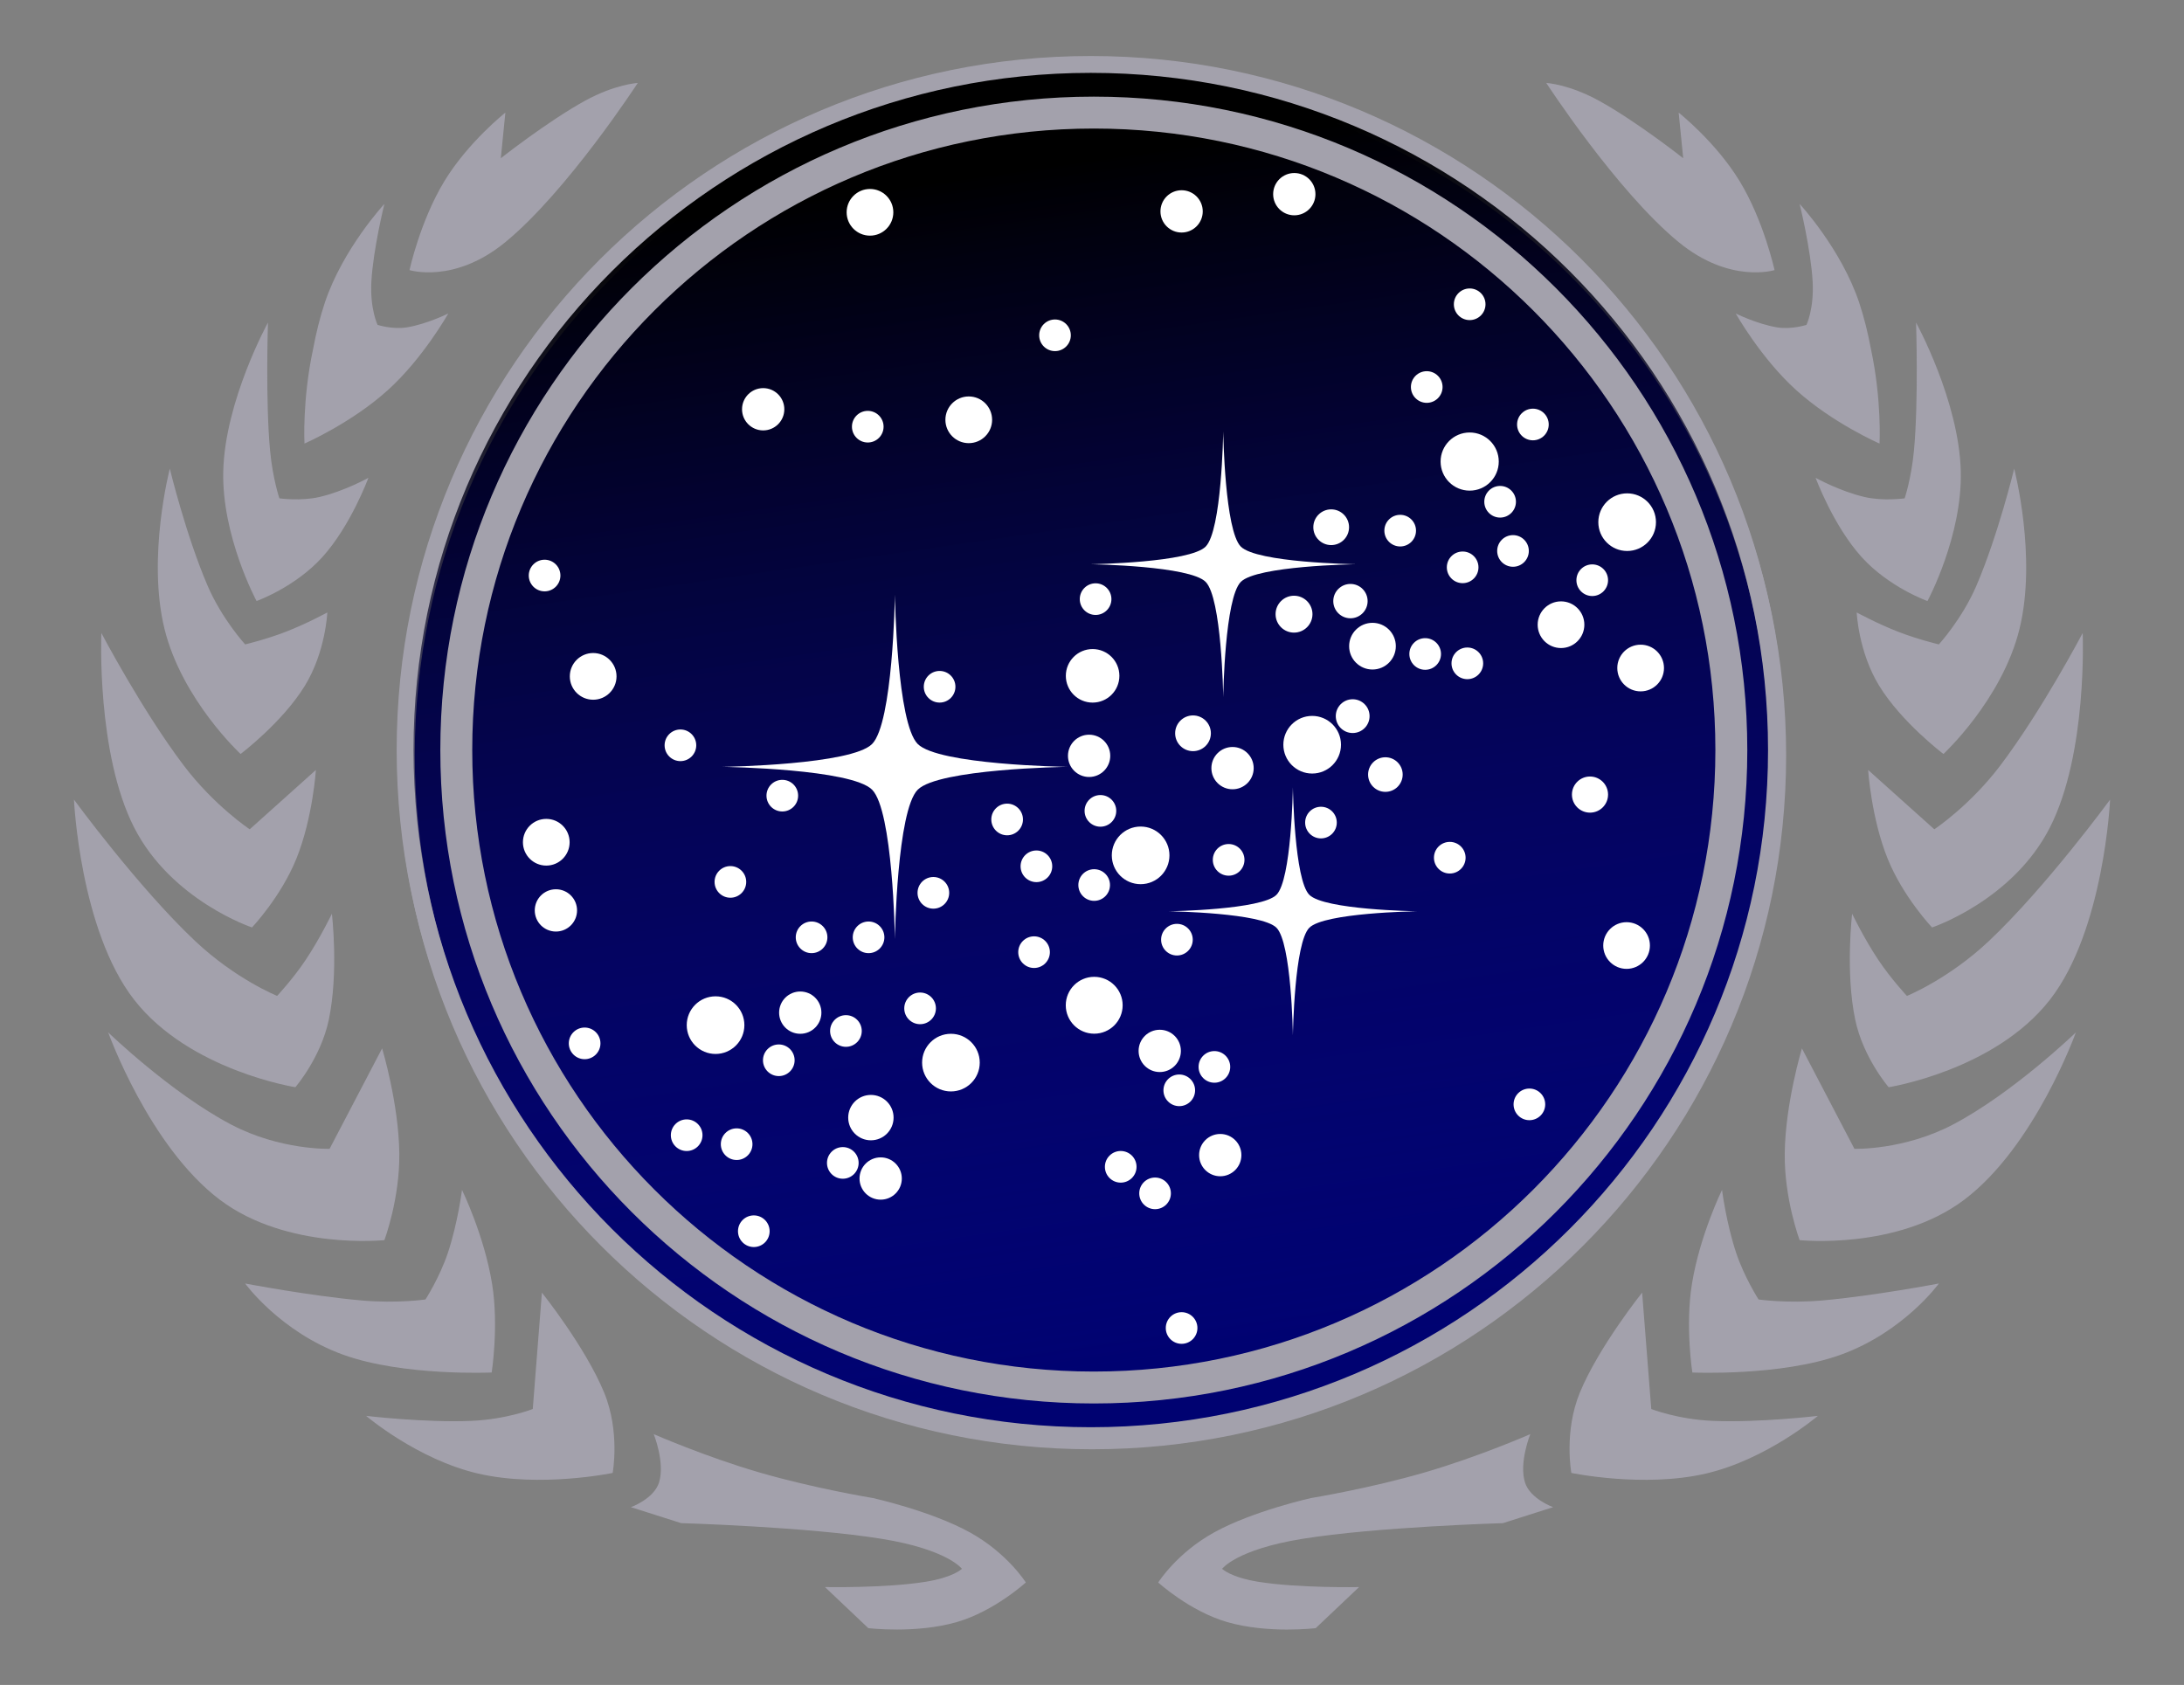<?xml version="1.0" encoding="UTF-8" standalone="no"?>
<!-- Created with Inkscape (http://www.inkscape.org/) -->

<svg
   xmlns:dc="http://purl.org/dc/elements/1.1/"
   xmlns:cc="http://creativecommons.org/ns#"
   xmlns:rdf="http://www.w3.org/1999/02/22-rdf-syntax-ns#"
   xmlns:svg="http://www.w3.org/2000/svg"
   xmlns="http://www.w3.org/2000/svg"
   xmlns:xlink="http://www.w3.org/1999/xlink"
   xmlns:sodipodi="http://sodipodi.sourceforge.net/DTD/sodipodi-0.dtd"
   xmlns:inkscape="http://www.inkscape.org/namespaces/inkscape"
   id="svg9699"
   version="1.1"
   inkscape:version="0.47 r22583"
   width="556"
   height="429"
   sodipodi:docname="Ufp-emblem[1].jpg">
  <rect width="100%" height="100%" fill="#808080" stroke="none"/>
  <defs
     id="defs9703">
    <inkscape:perspective
       sodipodi:type="inkscape:persp3d"
       inkscape:vp_x="0 : 0.5 : 1"
       inkscape:vp_y="0 : 1000 : 0"
       inkscape:vp_z="1 : 0.5 : 1"
       inkscape:persp3d-origin="0.5 : 0.33333333 : 1"
       id="perspective9707" />
    <inkscape:perspective
       id="perspective9719"
       inkscape:persp3d-origin="0.5 : 0.33333333 : 1"
       inkscape:vp_z="1 : 0.5 : 1"
       inkscape:vp_y="0 : 1000 : 0"
       inkscape:vp_x="0 : 0.5 : 1"
       sodipodi:type="inkscape:persp3d" />
    <linearGradient
       inkscape:collect="always"
       xlink:href="#linearGradient7498-0"
       id="linearGradient9583"
       gradientUnits="userSpaceOnUse"
       x1="319.91"
       y1="61.001"
       x2="342.308"
       y2="216.445" />
    <linearGradient
       id="linearGradient7498-0">
      <stop
         style="stop-color:#000000;stop-opacity:1;"
         offset="0"
         id="stop7500-4" />
      <stop
         style="stop-color:#0f0c7f;stop-opacity:0;"
         offset="1"
         id="stop7502-2" />
    </linearGradient>
    <linearGradient
       inkscape:collect="always"
       xlink:href="#linearGradient7498-0"
       id="linearGradient8835"
       gradientUnits="userSpaceOnUse"
       x1="319.91"
       y1="61.001"
       x2="342.308"
       y2="216.445" />
    <linearGradient
       id="linearGradient9728">
      <stop
         style="stop-color:#000000;stop-opacity:1;"
         offset="0"
         id="stop9730" />
      <stop
         style="stop-color:#0f0c7f;stop-opacity:0;"
         offset="1"
         id="stop9732" />
    </linearGradient>
  </defs>
  <sodipodi:namedview
     pagecolor="#ffffff"
     bordercolor="#666666"
     borderopacity="1"
     objecttolerance="10"
     gridtolerance="10"
     guidetolerance="10"
     inkscape:pageopacity="0"
     inkscape:pageshadow="2"
     inkscape:window-width="640"
     inkscape:window-height="480"
     id="namedview9701"
     showgrid="false"
     inkscape:zoom="0.82083724"
     inkscape:cx="278"
     inkscape:cy="214.5"
     inkscape:window-x="0"
     inkscape:window-y="0"
     inkscape:window-maximized="0"
     inkscape:current-layer="svg9699" />
  <g
     style="overflow:visible"
     id="g9491"
     transform="matrix(1.996,0,0,1.996,-257.112,-102.291)">
    <g
       transform="translate(-51.815,10.908)"
       id="g6692"
       style="fill:#000271;fill-opacity:1;stroke:#a3a1ac;stroke-opacity:1">
      <path
         style="fill:#000271;fill-opacity:1;stroke:#a3a1ac;stroke-width:2.15;stroke-opacity:1"
         d="m 319.91,224.132 c -48.299,0 -87.455,-39.154 -87.455,-87.455 0,-48.301 39.156,-87.454 87.455,-87.454 48.301,0 87.455,39.155 87.455,87.454 0,48.301 -39.155,87.455 -87.455,87.455 z"
         id="path6694" />
    </g>
    <g
       id="g9394">
      <path
         id="path6696"
         d="m 193.266,82.137 c 7.892,-6.473 16.893,-20.31 16.893,-20.31 0,0 -2.884,0.159 -6.729,2.273 -4.786,2.632 -10.741,7.333 -10.741,7.333 l 0.582,-5.822 c 0,0 -4.741,3.756 -7.768,8.729 -3.088,5.071 -4.46,11.36 -4.46,11.36 0,0 5.685,1.797 12.223,-3.563 z m -14.967,18.857 c 4.479,-4.053 7.694,-9.762 7.694,-9.762 0,0 -2.735,1.362 -5.283,1.773 -1.853,0.298 -3.742,-0.317 -3.742,-0.317 0,0 -0.983,-2.049 -0.785,-5.543 0.234,-4.162 1.658,-9.887 1.658,-9.887 0,0 -5.305,5.723 -7.599,12.605 -0.645,1.934 -1.126,3.942 -1.491,5.888 -1.405,6.548 -1.101,12.074 -1.101,12.074 0,0 5.961,-2.59 10.649,-6.831 z m -8.385,21.332 c 3.635,-4.006 5.888,-10.131 5.888,-10.131 0,0 -3.078,1.718 -6.243,2.449 -2.408,0.555 -5.11,0.172 -5.11,0.172 0,0 -0.847,-2.492 -1.185,-6.058 -0.601,-6.355 -0.272,-16.361 -0.272,-16.361 0,0 -5.477,9.954 -5.703,18.949 -0.209,8.3 4.249,16.569 4.249,16.569 0,0 4.882,-1.738 8.376,-5.589 z m -10.415,25.097 c 0,0 5.326,-4.017 8.2,-8.705 2.648,-4.321 2.863,-9.347 2.863,-9.347 0,0 -2.567,1.404 -5.3,2.467 -2.499,0.971 -5.181,1.609 -5.181,1.609 0,0 -2.973,-3.246 -4.799,-7.509 -2.773,-6.471 -4.81,-14.909 -4.81,-14.909 0,0 -2.943,11.298 -0.668,20.477 2.237,9.017 9.695,15.917 9.695,15.917 z m 1.456,22.126 c 0,0 3.673,-3.872 5.651,-8.749 2.094,-5.159 2.5,-11.34 2.5,-11.34 l -8.441,7.569 c 0,0 -4.536,-3.005 -8.433,-8.16 -5.335,-7.061 -10.491,-16.878 -10.491,-16.878 0,0 -0.65,15.365 4.191,24.829 4.765,9.314 15.023,12.729 15.023,12.729 z m 5.531,20.38 c 0,0 3.242,-3.754 4.261,-8.588 1.28,-6.084 0.398,-13.539 0.398,-13.539 0,0 -1.477,3.089 -3.359,5.913 -1.585,2.379 -3.627,4.568 -3.627,4.568 0,0 -5.294,-2.132 -10.464,-7.007 -7.273,-6.861 -15.448,-18.032 -15.448,-18.032 0,0 0.754,16.66 7.68,25.535 7.046,9.03 20.559,11.15 20.559,11.15 z m 11.355,19.506 c 0,0 1.972,-5.252 1.903,-11.063 -0.076,-6.391 -2.194,-13.394 -2.194,-13.394 l -6.697,12.81 c 0,0 -6.29,0.203 -12.571,-3.101 -7.694,-4.045 -15.668,-11.747 -15.668,-11.747 0,0 5.219,14.561 14.261,21.361 8.558,6.438 20.966,5.134 20.966,5.134 z m 13.683,16.887 c 0,0 0.928,-5.921 0.051,-11.314 -1.007,-6.195 -3.835,-11.977 -3.835,-11.977 0,0 -0.536,4.23 -1.805,8.035 -1.037,3.112 -2.854,5.939 -2.854,5.939 0,0 -3.589,0.529 -8.163,0.126 -6.562,-0.581 -14.837,-2.163 -14.837,-2.163 0,0 4.47,6.184 12.52,9.091 7.662,2.766 18.923,2.263 18.923,2.263 z m 6.405,-10.191 -1.164,14.848 c 0,0 -3.374,1.328 -7.871,1.513 -5.929,0.244 -13.384,-0.639 -13.384,-0.639 0,0 6.521,5.563 14.293,7.362 7.948,1.84 17.151,-0.083 17.151,-0.083 0,0 0.98,-5.251 -1.095,-10.271 -2.41,-5.835 -7.93,-12.73 -7.93,-12.73 z m 54.595,30.589 c -4.975,-2.746 -12.38,-4.387 -12.38,-4.387 0,0 -7.459,-1.217 -14.534,-3.28 -6.896,-2.013 -13.415,-4.871 -13.415,-4.871 0,0 1.464,3.644 0.677,6.162 -0.657,2.102 -3.588,3.153 -3.588,3.153 l 6.404,2.038 c 0,0 16.171,0.471 25.625,2.009 8.388,1.363 10.187,3.813 10.187,3.813 0,0 -1.023,1.077 -4.626,1.657 -5.144,0.83 -12.843,0.673 -12.843,0.673 l 5.53,5.241 c 0,0 6.063,0.739 11.299,-0.777 4.789,-1.388 8.791,-5.047 8.791,-5.047 0,0 -2.352,-3.747 -7.127,-6.384 z m 90.399,-164.583 c 6.537,5.36 12.223,3.563 12.223,3.563 0,0 -1.372,-6.289 -4.46,-11.361 -3.026,-4.972 -7.77,-8.729 -7.77,-8.729 l 0.582,5.822 c 0,0 -5.955,-4.702 -10.741,-7.333 -3.844,-2.115 -6.728,-2.273 -6.728,-2.273 0,0 9.001,13.839 16.894,20.311 z m 14.967,18.857 c 4.688,4.24 10.647,6.833 10.647,6.833 0,0 0.306,-5.52 -1.097,-12.063 -0.364,-1.95 -0.85,-3.964 -1.493,-5.9 -2.296,-6.883 -7.601,-12.605 -7.601,-12.605 0,0 1.422,5.726 1.658,9.888 0.197,3.495 -0.785,5.543 -0.785,5.543 0,0 -1.891,0.615 -3.742,0.317 -2.547,-0.412 -5.282,-1.773 -5.282,-1.773 0,0 3.214,5.708 7.695,9.76 z m 2.495,11.201 c 0,0 2.253,6.125 5.889,10.131 3.495,3.853 8.378,5.59 8.378,5.59 0,0 4.457,-8.27 4.249,-16.569 -0.229,-8.995 -5.704,-18.949 -5.704,-18.949 0,0 0.328,10.006 -0.272,16.361 -0.338,3.565 -1.184,6.057 -1.184,6.057 0,0 -2.703,0.384 -5.112,-0.172 -3.165,-0.731 -6.244,-2.449 -6.244,-2.449 z m 10.541,19.643 c -2.73,-1.063 -5.301,-2.467 -5.301,-2.467 0,0 0.216,5.024 2.864,9.347 2.874,4.688 8.2,8.705 8.2,8.705 0,0 7.457,-6.9 9.691,-15.917 2.275,-9.179 -0.668,-20.477 -0.668,-20.477 0,0 -2.035,8.438 -4.81,14.908 -1.827,4.264 -4.798,7.51 -4.798,7.51 0,0 -2.679,-0.638 -5.178,-1.609 z m 4.599,25.193 -8.443,-7.568 c 0,0 0.406,6.181 2.5,11.339 1.979,4.878 5.652,8.75 5.652,8.75 0,0 10.258,-3.416 15.021,-12.729 4.843,-9.464 4.193,-24.829 4.193,-24.829 0,0 -5.156,9.818 -10.492,16.878 -3.896,5.153 -8.431,8.159 -8.431,8.159 z m 6.969,14.246 c -5.171,4.876 -10.464,7.008 -10.464,7.008 0,0 -2.042,-2.19 -3.628,-4.568 -1.883,-2.823 -3.359,-5.913 -3.359,-5.913 0,0 -0.883,7.454 0.399,13.539 1.017,4.834 4.259,8.588 4.259,8.588 0,0 13.514,-2.121 20.562,-11.15 6.928,-8.874 7.68,-25.534 7.68,-25.534 0,0 -8.174,11.169 -15.449,18.03 z m -17.16,26.512 -6.696,-12.81 c 0,0 -2.116,7.002 -2.192,13.394 -0.069,5.81 1.901,11.063 1.901,11.063 0,0 12.408,1.304 20.968,-5.133 9.042,-6.801 14.262,-21.361 14.262,-21.361 0,0 -7.977,7.702 -15.668,11.747 -6.286,3.303 -12.575,3.1 -12.575,3.1 z m -12.227,19.215 c 0,0 -1.815,-2.827 -2.854,-5.939 -1.269,-3.805 -1.805,-8.035 -1.805,-8.035 0,0 -2.829,5.781 -3.835,11.977 -0.877,5.395 0.05,11.314 0.05,11.314 0,0 11.262,0.503 18.923,-2.264 8.051,-2.907 12.521,-9.091 12.521,-9.091 0,0 -8.277,1.581 -14.839,2.162 -4.573,0.406 -8.161,-0.124 -8.161,-0.124 z m -5.813,15.488 c -4.498,-0.186 -7.871,-1.513 -7.871,-1.513 l -1.165,-14.848 c 0,0 -5.52,6.894 -7.933,12.729 -2.075,5.021 -1.094,10.271 -1.094,10.271 0,0 9.202,1.925 17.149,0.083 7.772,-1.8 14.293,-7.362 14.293,-7.362 0,0 -7.45,0.884 -13.379,0.64 z m -23.978,7.852 c -0.787,-2.521 0.677,-6.161 0.677,-6.161 0,0 -6.519,2.858 -13.415,4.87 -7.076,2.063 -14.534,3.28 -14.534,3.28 0,0 -7.405,1.64 -12.378,4.387 -4.775,2.637 -7.128,6.387 -7.128,6.387 0,0 4.003,3.658 8.79,5.046 5.236,1.519 11.299,0.777 11.299,0.777 l 5.531,-5.241 c 0,0 -7.699,0.158 -12.843,-0.671 -3.603,-0.582 -4.625,-1.658 -4.625,-1.658 0,0 1.798,-2.45 10.186,-3.813 9.454,-1.538 25.624,-2.009 25.624,-2.009 l 6.405,-2.038 c -10e-4,-0.002 -2.932,-1.054 -3.589,-3.156 z"
         style="fill:#a3a1ac;fill-opacity:1;fill-rule:nonzero" />
      <g
         style="fill:url(#linearGradient9583);fill-opacity:1;stroke:#a3a1ac;stroke-opacity:1;overflow:visible"
         id="g6692-7"
         transform="translate(-51.973,10.245)">
        <path
           id="path6694-3"
           d="m 319.91,224.132 c -48.299,0 -87.455,-39.154 -87.455,-87.455 0,-48.301 39.156,-87.454 87.455,-87.454 48.301,0 87.455,39.155 87.455,87.454 0,48.301 -39.155,87.455 -87.455,87.455 z"
           style="fill:url(#linearGradient8835);fill-opacity:1;stroke:#a3a1ac;stroke-width:2.15;stroke-opacity:1" />
      </g>
      <g
         id="g7856-7-8"
         style="overflow:visible"
         transform="translate(-51.745,10.046)">
        <path
           style="fill:#ffffff"
           d="m 316.675,139.02 c 0.003,0 0.004,0 0.004,0 h -0.007 c -0.354,-0.006 -16.407,-0.262 -19.06,-2.913 -2.651,-2.651 -2.907,-18.705 -2.912,-19.059 v -0.007 c 0,0 0,0.001 0,0.004 0,-0.003 0,-0.004 0,-0.004 v 0.007 c -0.006,0.354 -0.261,16.407 -2.913,19.059 -2.637,2.638 -18.537,2.905 -19.051,2.913 h -0.013 c 0,0 0.003,0 0.007,0 -0.004,0 -0.007,0 -0.007,0 h 0.013 c 0.515,0.007 16.414,0.275 19.051,2.912 2.652,2.651 2.907,18.705 2.913,19.059 v 0.007 c 0,0 0,-10e-4 0,-0.004 0,0.002 0,0.004 0,0.004 v -0.007 c 0.006,-0.354 0.261,-16.406 2.913,-19.059 2.651,-2.651 18.705,-2.907 19.059,-2.912 h 0.007 c -10e-4,0 -0.002,0 -0.004,0 z"
           id="path6698-0-3" />
        <path
           style="fill:#ffffff"
           d="m 353.525,113.174 c 0.002,0 0.003,0 0.003,0 h -0.006 c -0.272,-0.004 -12.656,-0.2 -14.701,-2.246 -2.045,-2.046 -2.242,-14.429 -2.247,-14.7 v -0.004 c 0,0 0,0 0,0.002 0,-0.001 0,-0.002 0,-0.002 v 0.004 c -0.004,0.271 -0.201,12.654 -2.245,14.7 -2.034,2.034 -14.299,2.24 -14.696,2.246 h -0.011 c 0,0 0.003,0 0.007,0 -0.004,0 -0.007,0 -0.007,0 h 0.011 c 0.397,0.007 12.662,0.212 14.696,2.247 2.045,2.045 2.242,14.43 2.245,14.701 v 0.006 c 0,0 0,-10e-4 0,-0.003 0,0.002 0,0.003 0,0.003 v -0.006 c 0.005,-0.271 0.202,-12.656 2.248,-14.701 2.045,-2.045 14.428,-2.243 14.7,-2.247 h 0.006 c -0.001,0 -0.002,0 -0.003,0 z"
           id="path6700-2-1" />
        <path
           style="fill:#ffffff"
           d="m 361.284,157.443 c 0.001,0 0.003,0 0.003,0 h -0.006 c -0.253,-0.004 -11.813,-0.189 -13.722,-2.097 -1.91,-1.909 -2.094,-13.469 -2.098,-13.724 v -0.005 c 0,0 0,0.001 0,0.003 0,-0.001 0,-0.003 0,-0.003 v 0.005 c -0.005,0.254 -0.188,11.813 -2.098,13.723 -1.898,1.898 -13.347,2.092 -13.717,2.098 h -0.01 c 0,0 0.002,0 0.005,0 -0.003,0 -0.005,0 -0.005,0 h 0.01 c 0.37,0.007 11.818,0.199 13.717,2.097 1.91,1.91 2.094,13.469 2.098,13.723 v 0.006 c 0,0 0,0 0,-0.002 0,0.001 0,0.002 0,0.002 v -0.006 c 0.005,-0.253 0.188,-11.813 2.098,-13.723 1.909,-1.909 13.469,-2.093 13.722,-2.097 h 0.006 c 0,0 -0.002,0 -0.003,0 z"
           id="path6702-4-4" />
        <circle
           style="fill:#ffffff"
           cx="347.919"
           cy="136.197"
           r="3.676"
           id="circle6704-1-3"
           d="m 351.595,136.197 c 0,2.03 -1.646,3.676 -3.676,3.676 -2.03,0 -3.676,-1.646 -3.676,-3.676 0,-2.03 1.646,-3.676 3.676,-3.676 2.03,0 3.676,1.646 3.676,3.676 z"
           sodipodi:cx="347.91901"
           sodipodi:cy="136.19701"
           sodipodi:rx="3.6760001"
           sodipodi:ry="3.6760001" />
        <circle
           style="fill:#ffffff"
           cx="326.039"
           cy="150.31"
           r="3.676"
           id="circle6706-0-1"
           d="m 329.715,150.31 c 0,2.03 -1.646,3.676 -3.676,3.676 -2.03,0 -3.676,-1.646 -3.676,-3.676 0,-2.03 1.646,-3.676 3.676,-3.676 2.03,0 3.676,1.646 3.676,3.676 z"
           sodipodi:cx="326.039"
           sodipodi:cy="150.31"
           sodipodi:rx="3.6760001"
           sodipodi:ry="3.6760001" />
        <circle
           style="fill:#ffffff"
           cx="301.844"
           cy="176.746"
           r="3.676"
           id="circle6708-3-0"
           d="m 305.52,176.746 c 0,2.03 -1.646,3.676 -3.676,3.676 -2.03,0 -3.676,-1.646 -3.676,-3.676 0,-2.03 1.646,-3.676 3.676,-3.676 2.03,0 3.676,1.646 3.676,3.676 z"
           sodipodi:cx="301.84399"
           sodipodi:cy="176.746"
           sodipodi:rx="3.6760001"
           sodipodi:ry="3.6760001" />
        <circle
           style="fill:#ffffff"
           cx="319.915"
           cy="127.409"
           r="3.415"
           id="circle6710-7-4"
           d="m 323.33,127.409 c 0,1.886 -1.529,3.415 -3.415,3.415 -1.886,0 -3.415,-1.529 -3.415,-3.415 0,-1.886 1.529,-3.415 3.415,-3.415 1.886,0 3.415,1.529 3.415,3.415 z"
           sodipodi:cx="319.91501"
           sodipodi:cy="127.409"
           sodipodi:rx="3.415"
           sodipodi:ry="3.415" />
        <circle
           style="fill:#ffffff"
           cx="320.119"
           cy="169.431"
           r="3.627"
           id="circle6712-3-0"
           d="m 323.746,169.431 c 0,2.003 -1.624,3.627 -3.627,3.627 -2.003,0 -3.627,-1.624 -3.627,-3.627 0,-2.003 1.624,-3.627 3.627,-3.627 2.003,0 3.627,1.624 3.627,3.627 z"
           sodipodi:cx="320.11899"
           sodipodi:cy="169.431"
           sodipodi:rx="3.6270001"
           sodipodi:ry="3.6270001" />
        <circle
           style="fill:#ffffff"
           cx="271.824"
           cy="171.966"
           r="3.676"
           id="circle6714-9-7"
           d="m 275.5,171.966 c 0,2.03 -1.646,3.676 -3.676,3.676 -2.03,0 -3.676,-1.646 -3.676,-3.676 0,-2.03 1.646,-3.676 3.676,-3.676 2.03,0 3.676,1.646 3.676,3.676 z"
           sodipodi:cx="271.82401"
           sodipodi:cy="171.966"
           sodipodi:rx="3.6760001"
           sodipodi:ry="3.6760001" />
        <circle
           style="fill:#ffffff"
           cx="388.092"
           cy="107.809"
           r="3.676"
           id="circle6716-5-9"
           d="m 391.768,107.809 c 0,2.03 -1.646,3.676 -3.676,3.676 -2.03,0 -3.676,-1.646 -3.676,-3.676 0,-2.03 1.646,-3.676 3.676,-3.676 2.03,0 3.676,1.646 3.676,3.676 z"
           sodipodi:cx="388.09201"
           sodipodi:cy="107.809"
           sodipodi:rx="3.6760001"
           sodipodi:ry="3.6760001" />
        <circle
           style="fill:#ffffff"
           cx="368.008"
           cy="100.078"
           r="3.709"
           id="circle6718-9-0"
           d="m 371.717,100.078 c 0,2.048 -1.661,3.709 -3.709,3.709 -2.048,0 -3.709,-1.661 -3.709,-3.709 0,-2.048 1.661,-3.709 3.709,-3.709 2.048,0 3.709,1.661 3.709,3.709 z"
           sodipodi:cx="368.008"
           sodipodi:cy="100.078"
           sodipodi:rx="3.7090001"
           sodipodi:ry="3.7090001" />
        <circle
           style="fill:#ffffff"
           cx="319.468"
           cy="137.615"
           r="2.697"
           id="circle6720-7-8"
           d="m 322.165,137.615 c 0,1.49 -1.207,2.697 -2.697,2.697 -1.49,0 -2.697,-1.207 -2.697,-2.697 0,-1.49 1.207,-2.697 2.697,-2.697 1.49,0 2.697,1.207 2.697,2.697 z"
           sodipodi:cx="319.46799"
           sodipodi:cy="137.61501"
           sodipodi:rx="2.697"
           sodipodi:ry="2.697" />
        <circle
           style="fill:#ffffff"
           cx="282.627"
           cy="170.373"
           r="2.697"
           id="circle6722-2-1"
           d="m 285.324,170.373 c 0,1.49 -1.207,2.697 -2.697,2.697 -1.49,0 -2.697,-1.207 -2.697,-2.697 0,-1.49 1.207,-2.697 2.697,-2.697 1.49,0 2.697,1.207 2.697,2.697 z"
           sodipodi:cx="282.62701"
           sodipodi:cy="170.373"
           sodipodi:rx="2.697"
           sodipodi:ry="2.697" />
        <circle
           style="fill:#ffffff"
           cx="251.462"
           cy="157.331"
           r="2.697"
           id="circle6724-0-4"
           d="m 254.159,157.331 c 0,1.49 -1.207,2.697 -2.697,2.697 -1.49,0 -2.697,-1.207 -2.697,-2.697 0,-1.49 1.207,-2.697 2.697,-2.697 1.49,0 2.697,1.207 2.697,2.697 z"
           sodipodi:cx="251.46201"
           sodipodi:cy="157.33099"
           sodipodi:rx="2.697"
           sodipodi:ry="2.697" />
        <circle
           style="fill:#ffffff"
           cx="331.265"
           cy="68.166"
           r="2.697"
           id="circle6726-2-0"
           d="m 333.962,68.166 c 0,1.49 -1.207,2.697 -2.697,2.697 -1.49,0 -2.697,-1.207 -2.697,-2.697 0,-1.49 1.207,-2.697 2.697,-2.697 1.49,0 2.697,1.207 2.697,2.697 z"
           sodipodi:cx="331.26501"
           sodipodi:cy="68.166"
           sodipodi:rx="2.697"
           sodipodi:ry="2.697" />
        <circle
           style="fill:#ffffff"
           cx="345.639"
           cy="65.969"
           r="2.697"
           id="circle6728-8-7"
           d="m 348.336,65.969 c 0,1.49 -1.207,2.697 -2.697,2.697 -1.49,0 -2.697,-1.207 -2.697,-2.697 0,-1.49 1.207,-2.697 2.697,-2.697 1.49,0 2.697,1.207 2.697,2.697 z"
           sodipodi:cx="345.63901"
           sodipodi:cy="65.969002"
           sodipodi:rx="2.697"
           sodipodi:ry="2.697" />
        <circle
           style="fill:#ffffff"
           cx="256.214"
           cy="127.479"
           r="2.979"
           id="circle6730-6-9"
           d="m 259.193,127.479 c 0,1.645 -1.334,2.979 -2.979,2.979 -1.645,0 -2.979,-1.334 -2.979,-2.979 0,-1.645 1.334,-2.979 2.979,-2.979 1.645,0 2.979,1.334 2.979,2.979 z"
           sodipodi:cx="256.21399"
           sodipodi:cy="127.479"
           sodipodi:rx="2.9790001"
           sodipodi:ry="2.9790001" />
        <circle
           style="fill:#ffffff"
           cx="250.233"
           cy="148.636"
           r="2.978"
           id="circle6732-7-5"
           d="m 253.211,148.636 c 0,1.645 -1.333,2.978 -2.978,2.978 -1.645,0 -2.978,-1.333 -2.978,-2.978 0,-1.645 1.333,-2.978 2.978,-2.978 1.645,0 2.978,1.333 2.978,2.978 z"
           sodipodi:cx="250.233"
           sodipodi:cy="148.636"
           sodipodi:rx="2.9779999"
           sodipodi:ry="2.9779999" />
        <circle
           style="fill:#ffffff"
           cx="304.118"
           cy="94.751"
           r="2.979"
           id="circle6734-0-3"
           d="m 307.097,94.751 c 0,1.645 -1.334,2.979 -2.979,2.979 -1.645,0 -2.979,-1.334 -2.979,-2.979 0,-1.645 1.334,-2.979 2.979,-2.979 1.645,0 2.979,1.334 2.979,2.979 z"
           sodipodi:cx="304.11801"
           sodipodi:cy="94.750999"
           sodipodi:rx="2.9790001"
           sodipodi:ry="2.9790001" />
        <circle
           style="fill:#ffffff"
           cx="291.237"
           cy="95.629"
           r="2.018"
           id="circle6736-8-8"
           d="m 293.255,95.629 c 0,1.115 -0.903,2.018 -2.018,2.018 -1.115,0 -2.018,-0.903 -2.018,-2.018 0,-1.115 0.903,-2.018 2.018,-2.018 1.115,0 2.018,0.903 2.018,2.018 z"
           sodipodi:cx="291.237"
           sodipodi:cy="95.628998"
           sodipodi:rx="2.0179999"
           sodipodi:ry="2.0179999" />
        <circle
           style="fill:#ffffff"
           cx="315.118"
           cy="83.972"
           r="2.018"
           id="circle6738-1-2"
           d="m 317.136,83.972 c 0,1.115 -0.903,2.018 -2.018,2.018 -1.115,0 -2.018,-0.903 -2.018,-2.018 0,-1.115 0.903,-2.018 2.018,-2.018 1.115,0 2.018,0.903 2.018,2.018 z"
           sodipodi:cx="315.11801"
           sodipodi:cy="83.972"
           sodipodi:rx="2.0179999"
           sodipodi:ry="2.0179999" />
        <circle
           style="fill:#ffffff"
           cx="320.296"
           cy="117.625"
           r="2.018"
           id="circle6740-8-3"
           d="m 322.314,117.625 c 0,1.115 -0.903,2.018 -2.018,2.018 -1.115,0 -2.018,-0.903 -2.018,-2.018 0,-1.115 0.903,-2.018 2.018,-2.018 1.115,0 2.018,0.903 2.018,2.018 z"
           sodipodi:cx="320.29599"
           sodipodi:cy="117.625"
           sodipodi:rx="2.0179999"
           sodipodi:ry="2.0179999" />
        <circle
           style="fill:#ffffff"
           cx="300.4"
           cy="128.804"
           r="2.018"
           id="circle6742-3-2"
           d="m 302.418,128.804 c 0,1.115 -0.903,2.018 -2.018,2.018 -1.115,0 -2.018,-0.903 -2.018,-2.018 0,-1.115 0.903,-2.018 2.018,-2.018 1.115,0 2.018,0.903 2.018,2.018 z"
           sodipodi:cx="300.39999"
           sodipodi:cy="128.804"
           sodipodi:rx="2.0179999"
           sodipodi:ry="2.0179999" />
        <circle
           style="fill:#ffffff"
           cx="309.013"
           cy="145.731"
           r="2.019"
           id="circle6744-0-1"
           d="m 311.032,145.731 c 0,1.115 -0.904,2.019 -2.019,2.019 -1.115,0 -2.019,-0.904 -2.019,-2.019 0,-1.115 0.904,-2.019 2.019,-2.019 1.115,0 2.019,0.904 2.019,2.019 z"
           sodipodi:cx="309.013"
           sodipodi:cy="145.731"
           sodipodi:rx="2.0190001"
           sodipodi:ry="2.0190001" />
        <circle
           style="fill:#ffffff"
           cx="312.448"
           cy="162.657"
           r="2.018"
           id="circle6746-3-0"
           d="m 314.466,162.657 c 0,1.115 -0.903,2.018 -2.018,2.018 -1.115,0 -2.018,-0.903 -2.018,-2.018 0,-1.115 0.903,-2.018 2.018,-2.018 1.115,0 2.018,0.903 2.018,2.018 z"
           sodipodi:cx="312.448"
           sodipodi:cy="162.657"
           sodipodi:rx="2.0179999"
           sodipodi:ry="2.0179999" />
        <circle
           style="fill:#ffffff"
           cx="312.747"
           cy="151.705"
           r="2.019"
           id="circle6748-6-4"
           d="m 314.766,151.705 c 0,1.115 -0.904,2.019 -2.019,2.019 -1.115,0 -2.019,-0.904 -2.019,-2.019 0,-1.115 0.904,-2.019 2.019,-2.019 1.115,0 2.019,0.904 2.019,2.019 z"
           sodipodi:cx="312.74701"
           sodipodi:cy="151.705"
           sodipodi:rx="2.0190001"
           sodipodi:ry="2.0190001" />
        <circle
           style="fill:#ffffff"
           cx="320.114"
           cy="154.094"
           r="2.018"
           id="circle6750-2-0"
           d="m 322.132,154.094 c 0,1.115 -0.903,2.018 -2.018,2.018 -1.115,0 -2.018,-0.903 -2.018,-2.018 0,-1.115 0.903,-2.018 2.018,-2.018 1.115,0 2.018,0.903 2.018,2.018 z"
           sodipodi:cx="320.11401"
           sodipodi:cy="154.09399"
           sodipodi:rx="2.0179999"
           sodipodi:ry="2.0179999" />
        <circle
           style="fill:#ffffff"
           cx="349.04"
           cy="146.128"
           r="2.018"
           id="circle6752-0-7"
           d="m 351.058,146.128 c 0,1.115 -0.903,2.018 -2.018,2.018 -1.115,0 -2.018,-0.903 -2.018,-2.018 0,-1.115 0.903,-2.018 2.018,-2.018 1.115,0 2.018,0.903 2.018,2.018 z"
           sodipodi:cx="349.04001"
           sodipodi:cy="146.12801"
           sodipodi:rx="2.0179999"
           sodipodi:ry="2.0179999" />
        <path
           style="fill:#ffffff"
           d="m 339.284,150.883 c 0,1.114 -0.903,2.019 -2.019,2.019 -1.116,0 -2.019,-0.903 -2.019,-2.019 0,-1.114 0.902,-2.019 2.019,-2.019 1.115,0 2.019,0.904 2.019,2.019 z"
           id="path6754-2-5" />
        <circle
           style="fill:#ffffff"
           cx="362.332"
           cy="124.622"
           r="2.018"
           id="circle6756-8-9"
           d="m 364.35,124.622 c 0,1.115 -0.903,2.018 -2.018,2.018 -1.115,0 -2.018,-0.903 -2.018,-2.018 0,-1.115 0.903,-2.018 2.018,-2.018 1.115,0 2.018,0.903 2.018,2.018 z"
           sodipodi:cx="362.332"
           sodipodi:cy="124.622"
           sodipodi:rx="2.0179999"
           sodipodi:ry="2.0179999" />
        <circle
           style="fill:#ffffff"
           cx="320.911"
           cy="144.635"
           r="2.019"
           id="circle6758-4-0"
           d="m 322.93,144.635 c 0,1.115 -0.904,2.019 -2.019,2.019 -1.115,0 -2.019,-0.904 -2.019,-2.019 0,-1.115 0.904,-2.019 2.019,-2.019 1.115,0 2.019,0.904 2.019,2.019 z"
           sodipodi:cx="320.91101"
           sodipodi:cy="144.63499"
           sodipodi:rx="2.0190001"
           sodipodi:ry="2.0190001" />
        <circle
           style="fill:#ffffff"
           cx="330.669"
           cy="161.064"
           r="2.018"
           id="circle6760-1-5"
           d="m 332.687,161.064 c 0,1.115 -0.903,2.018 -2.018,2.018 -1.115,0 -2.018,-0.903 -2.018,-2.018 0,-1.115 0.903,-2.018 2.018,-2.018 1.115,0 2.018,0.903 2.018,2.018 z"
           sodipodi:cx="330.66901"
           sodipodi:cy="161.064"
           sodipodi:rx="2.0179999"
           sodipodi:ry="2.0179999" />
        <circle
           style="fill:#ffffff"
           cx="367.709"
           cy="125.816"
           r="2.019"
           id="circle6762-8-1"
           d="m 369.728,125.816 c 0,1.115 -0.904,2.019 -2.019,2.019 -1.115,0 -2.019,-0.904 -2.019,-2.019 0,-1.115 0.904,-2.019 2.019,-2.019 1.115,0 2.019,0.904 2.019,2.019 z"
           sodipodi:cx="367.70901"
           sodipodi:cy="125.816"
           sodipodi:rx="2.0190001"
           sodipodi:ry="2.0190001" />
        <circle
           style="fill:#ffffff"
           cx="383.639"
           cy="115.212"
           r="2.018"
           id="circle6764-3-2"
           d="m 385.657,115.212 c 0,1.115 -0.903,2.018 -2.018,2.018 -1.115,0 -2.018,-0.903 -2.018,-2.018 0,-1.115 0.903,-2.018 2.018,-2.018 1.115,0 2.018,0.903 2.018,2.018 z"
           sodipodi:cx="383.63901"
           sodipodi:cy="115.212"
           sodipodi:rx="2.0179999"
           sodipodi:ry="2.0179999" />
        <path
           style="fill:#ffffff"
           d="m 385.658,142.558 c 0,1.271 -1.031,2.303 -2.303,2.303 -1.273,0 -2.305,-1.031 -2.305,-2.303 0,-1.273 1.031,-2.306 2.305,-2.306 1.27,0.002 2.303,1.034 2.303,2.306 z"
           id="path6766-7-0" />
        <circle
           style="fill:#ffffff"
           cx="359.145"
           cy="108.89"
           r="2.018"
           id="circle6768-5-9"
           d="m 361.163,108.89 c 0,1.115 -0.903,2.018 -2.018,2.018 -1.115,0 -2.018,-0.903 -2.018,-2.018 0,-1.115 0.903,-2.018 2.018,-2.018 1.115,0 2.018,0.903 2.018,2.018 z"
           sodipodi:cx="359.14499"
           sodipodi:cy="108.89"
           sodipodi:rx="2.0179999"
           sodipodi:ry="2.0179999" />
        <circle
           style="fill:#ffffff"
           cx="371.89"
           cy="105.206"
           r="2.018"
           id="circle6770-8-8"
           d="m 373.908,105.206 c 0,1.115 -0.903,2.018 -2.018,2.018 -1.115,0 -2.018,-0.903 -2.018,-2.018 0,-1.115 0.903,-2.018 2.018,-2.018 1.115,0 2.018,0.903 2.018,2.018 z"
           sodipodi:cx="371.89001"
           sodipodi:cy="105.206"
           sodipodi:rx="2.0179999"
           sodipodi:ry="2.0179999" />
        <circle
           style="fill:#ffffff"
           cx="373.534"
           cy="111.479"
           r="2.018"
           id="circle6772-1-9"
           d="m 375.552,111.479 c 0,1.115 -0.903,2.018 -2.018,2.018 -1.115,0 -2.018,-0.903 -2.018,-2.018 0,-1.115 0.903,-2.018 2.018,-2.018 1.115,0 2.018,0.903 2.018,2.018 z"
           sodipodi:cx="373.534"
           sodipodi:cy="111.479"
           sodipodi:rx="2.0179999"
           sodipodi:ry="2.0179999" />
        <circle
           style="fill:#ffffff"
           cx="362.531"
           cy="90.569"
           r="2.019"
           id="circle6774-7-1"
           d="m 364.55,90.569 c 0,1.115 -0.904,2.019 -2.019,2.019 -1.115,0 -2.019,-0.904 -2.019,-2.019 0,-1.115 0.904,-2.019 2.019,-2.019 1.115,0 2.019,0.904 2.019,2.019 z"
           sodipodi:cx="362.53101"
           sodipodi:cy="90.569"
           sodipodi:rx="2.0190001"
           sodipodi:ry="2.0190001" />
        <circle
           style="fill:#ffffff"
           cx="376.072"
           cy="95.349"
           r="2.018"
           id="circle6776-0-7"
           d="m 378.09,95.349 c 0,1.115 -0.903,2.018 -2.018,2.018 -1.115,0 -2.018,-0.903 -2.018,-2.018 0,-1.115 0.903,-2.018 2.018,-2.018 1.115,0 2.018,0.903 2.018,2.018 z"
           sodipodi:cx="376.07199"
           sodipodi:cy="95.348999"
           sodipodi:rx="2.0179999"
           sodipodi:ry="2.0179999" />
        <circle
           style="fill:#ffffff"
           cx="368.008"
           cy="80.015"
           r="2.018"
           id="circle6778-4-3"
           d="m 370.026,80.015 c 0,1.115 -0.903,2.018 -2.018,2.018 -1.115,0 -2.018,-0.903 -2.018,-2.018 0,-1.115 0.903,-2.018 2.018,-2.018 1.115,0 2.018,0.903 2.018,2.018 z"
           sodipodi:cx="368.008"
           sodipodi:cy="80.014999"
           sodipodi:rx="2.0179999"
           sodipodi:ry="2.0179999" />
        <circle
           style="fill:#ffffff"
           cx="299.604"
           cy="155.09"
           r="2.019"
           id="circle6780-8-3"
           d="m 301.623,155.09 c 0,1.115 -0.904,2.019 -2.019,2.019 -1.115,0 -2.019,-0.904 -2.019,-2.019 0,-1.115 0.904,-2.019 2.019,-2.019 1.115,0 2.019,0.904 2.019,2.019 z"
           sodipodi:cx="299.604"
           sodipodi:cy="155.09"
           sodipodi:rx="2.0190001"
           sodipodi:ry="2.0190001" />
        <circle
           style="fill:#ffffff"
           cx="297.911"
           cy="169.826"
           r="2.019"
           id="circle6782-8-0"
           d="m 299.93,169.826 c 0,1.115 -0.904,2.019 -2.019,2.019 -1.115,0 -2.019,-0.904 -2.019,-2.019 0,-1.115 0.904,-2.019 2.019,-2.019 1.115,0 2.019,0.904 2.019,2.019 z"
           sodipodi:cx="297.91101"
           sodipodi:cy="169.826"
           sodipodi:rx="2.0190001"
           sodipodi:ry="2.0190001" />
        <circle
           style="fill:#ffffff"
           cx="288.452"
           cy="172.713"
           r="2.019"
           id="circle6784-1-7"
           d="m 290.471,172.713 c 0,1.115 -0.904,2.019 -2.019,2.019 -1.115,0 -2.019,-0.904 -2.019,-2.019 0,-1.115 0.904,-2.019 2.019,-2.019 1.115,0 2.019,0.904 2.019,2.019 z"
           sodipodi:cx="288.452"
           sodipodi:cy="172.713"
           sodipodi:rx="2.0190001"
           sodipodi:ry="2.0190001" />
        <circle
           style="fill:#ffffff"
           cx="284.071"
           cy="160.765"
           r="2.018"
           id="circle6786-3-6"
           d="m 286.089,160.765 c 0,1.115 -0.903,2.018 -2.018,2.018 -1.115,0 -2.018,-0.903 -2.018,-2.018 0,-1.115 0.903,-2.018 2.018,-2.018 1.115,0 2.018,0.903 2.018,2.018 z"
           sodipodi:cx="284.07101"
           sodipodi:cy="160.765"
           sodipodi:rx="2.0179999"
           sodipodi:ry="2.0179999" />
        <circle
           style="fill:#ffffff"
           cx="291.339"
           cy="160.766"
           r="2.018"
           id="circle6788-6-6"
           d="m 293.357,160.766 c 0,1.115 -0.903,2.018 -2.018,2.018 -1.115,0 -2.018,-0.903 -2.018,-2.018 0,-1.115 0.903,-2.018 2.018,-2.018 1.115,0 2.018,0.903 2.018,2.018 z"
           sodipodi:cx="291.33899"
           sodipodi:cy="160.76601"
           sodipodi:rx="2.0179999"
           sodipodi:ry="2.0179999" />
        <circle
           style="fill:#ffffff"
           cx="273.716"
           cy="153.696"
           r="2.018"
           id="circle6790-7-0"
           d="m 275.734,153.696 c 0,1.115 -0.903,2.018 -2.018,2.018 -1.115,0 -2.018,-0.903 -2.018,-2.018 0,-1.115 0.903,-2.018 2.018,-2.018 1.115,0 2.018,0.903 2.018,2.018 z"
           sodipodi:cx="273.716"
           sodipodi:cy="153.696"
           sodipodi:rx="2.0179999"
           sodipodi:ry="2.0179999" />
        <circle
           style="fill:#ffffff"
           cx="280.337"
           cy="142.694"
           r="2.018"
           id="circle6792-8-2"
           d="m 282.355,142.694 c 0,1.115 -0.903,2.018 -2.018,2.018 -1.115,0 -2.018,-0.903 -2.018,-2.018 0,-1.115 0.903,-2.018 2.018,-2.018 1.115,0 2.018,0.903 2.018,2.018 z"
           sodipodi:cx="280.33701"
           sodipodi:cy="142.694"
           sodipodi:rx="2.0179999"
           sodipodi:ry="2.0179999" />
        <circle
           style="fill:#ffffff"
           cx="267.343"
           cy="136.271"
           r="2.018"
           id="circle6794-9-8"
           d="m 269.361,136.271 c 0,1.115 -0.903,2.018 -2.018,2.018 -1.115,0 -2.018,-0.903 -2.018,-2.018 0,-1.115 0.903,-2.018 2.018,-2.018 1.115,0 2.018,0.903 2.018,2.018 z"
           sodipodi:cx="267.34299"
           sodipodi:cy="136.271"
           sodipodi:rx="2.0179999"
           sodipodi:ry="2.0179999" />
        <circle
           style="fill:#ffffff"
           cx="250.019"
           cy="114.615"
           r="2.018"
           id="circle6796-5-9"
           d="m 252.037,114.615 c 0,1.115 -0.903,2.018 -2.018,2.018 -1.115,0 -2.018,-0.903 -2.018,-2.018 0,-1.115 0.903,-2.018 2.018,-2.018 1.115,0 2.018,0.903 2.018,2.018 z"
           sodipodi:cx="250.019"
           sodipodi:cy="114.615"
           sodipodi:rx="2.0179999"
           sodipodi:ry="2.0179999" />
        <circle
           style="fill:#ffffff"
           cx="255.125"
           cy="174.292"
           r="2.018"
           id="circle6798-5-8"
           d="m 257.143,174.292 c 0,1.115 -0.903,2.018 -2.018,2.018 -1.115,0 -2.018,-0.903 -2.018,-2.018 0,-1.115 0.903,-2.018 2.018,-2.018 1.115,0 2.018,0.903 2.018,2.018 z"
           sodipodi:cx="255.125"
           sodipodi:cy="174.29201"
           sodipodi:rx="2.0179999"
           sodipodi:ry="2.0179999" />
        <circle
           style="fill:#ffffff"
           cx="268.14"
           cy="186.006"
           r="2.018"
           id="circle6800-5-9"
           d="m 270.158,186.006 c 0,1.115 -0.903,2.018 -2.018,2.018 -1.115,0 -2.018,-0.903 -2.018,-2.018 0,-1.115 0.903,-2.018 2.018,-2.018 1.115,0 2.018,0.903 2.018,2.018 z"
           sodipodi:cx="268.14001"
           sodipodi:cy="186.006"
           sodipodi:rx="2.0179999"
           sodipodi:ry="2.0179999" />
        <circle
           style="fill:#ffffff"
           cx="279.89"
           cy="176.447"
           r="2.018"
           id="circle6802-6-9"
           d="m 281.908,176.447 c 0,1.115 -0.903,2.018 -2.018,2.018 -1.115,0 -2.018,-0.903 -2.018,-2.018 0,-1.115 0.903,-2.018 2.018,-2.018 1.115,0 2.018,0.903 2.018,2.018 z"
           sodipodi:cx="279.89001"
           sodipodi:cy="176.44701"
           sodipodi:rx="2.0179999"
           sodipodi:ry="2.0179999" />
        <circle
           style="fill:#ffffff"
           cx="331.265"
           cy="210.599"
           r="2.018"
           id="circle6804-6-9"
           d="m 333.283,210.599 c 0,1.115 -0.903,2.018 -2.018,2.018 -1.115,0 -2.018,-0.903 -2.018,-2.018 0,-1.115 0.903,-2.018 2.018,-2.018 1.115,0 2.018,0.903 2.018,2.018 z"
           sodipodi:cx="331.26501"
           sodipodi:cy="210.599"
           sodipodi:rx="2.0179999"
           sodipodi:ry="2.0179999" />
        <circle
           style="fill:#ffffff"
           cx="274.513"
           cy="187.151"
           r="2.018"
           id="circle6806-3-4"
           d="m 276.531,187.151 c 0,1.115 -0.903,2.018 -2.018,2.018 -1.115,0 -2.018,-0.903 -2.018,-2.018 0,-1.115 0.903,-2.018 2.018,-2.018 1.115,0 2.018,0.903 2.018,2.018 z"
           sodipodi:cx="274.513"
           sodipodi:cy="187.151"
           sodipodi:rx="2.0179999"
           sodipodi:ry="2.0179999" />
        <circle
           style="fill:#ffffff"
           cx="276.703"
           cy="198.253"
           r="2.018"
           id="circle6808-0-2"
           d="m 278.721,198.253 c 0,1.115 -0.903,2.018 -2.018,2.018 -1.115,0 -2.018,-0.903 -2.018,-2.018 0,-1.115 0.903,-2.018 2.018,-2.018 1.115,0 2.018,0.903 2.018,2.018 z"
           sodipodi:cx="276.703"
           sodipodi:cy="198.25301"
           sodipodi:rx="2.0179999"
           sodipodi:ry="2.0179999" />
        <circle
           style="fill:#ffffff"
           cx="288.054"
           cy="189.54"
           r="2.018"
           id="circle6810-0-0"
           d="m 290.072,189.54 c 0,1.115 -0.903,2.018 -2.018,2.018 -1.115,0 -2.018,-0.903 -2.018,-2.018 0,-1.115 0.903,-2.018 2.018,-2.018 1.115,0 2.018,0.903 2.018,2.018 z"
           sodipodi:cx="288.05399"
           sodipodi:cy="189.53999"
           sodipodi:rx="2.0179999"
           sodipodi:ry="2.0179999" />
        <circle
           style="fill:#ffffff"
           cx="327.881"
           cy="193.424"
           r="2.018"
           id="circle6812-8-8"
           d="m 329.899,193.424 c 0,1.115 -0.903,2.018 -2.018,2.018 -1.115,0 -2.018,-0.903 -2.018,-2.018 0,-1.115 0.903,-2.018 2.018,-2.018 1.115,0 2.018,0.903 2.018,2.018 z"
           sodipodi:cx="327.88101"
           sodipodi:cy="193.424"
           sodipodi:rx="2.0179999"
           sodipodi:ry="2.0179999" />
        <circle
           style="fill:#ffffff"
           cx="330.968"
           cy="180.281"
           r="2.018"
           id="circle6814-8-7"
           d="m 332.986,180.281 c 0,1.115 -0.903,2.018 -2.018,2.018 -1.115,0 -2.018,-0.903 -2.018,-2.018 0,-1.115 0.903,-2.018 2.018,-2.018 1.115,0 2.018,0.903 2.018,2.018 z"
           sodipodi:cx="330.96799"
           sodipodi:cy="180.28101"
           sodipodi:rx="2.0179999"
           sodipodi:ry="2.0179999" />
        <circle
           style="fill:#ffffff"
           cx="375.624"
           cy="182.073"
           r="2.018"
           id="circle6816-2-8"
           d="m 377.642,182.073 c 0,1.115 -0.903,2.018 -2.018,2.018 -1.115,0 -2.018,-0.903 -2.018,-2.018 0,-1.115 0.903,-2.018 2.018,-2.018 1.115,0 2.018,0.903 2.018,2.018 z"
           sodipodi:cx="375.62399"
           sodipodi:cy="182.073"
           sodipodi:rx="2.0179999"
           sodipodi:ry="2.0179999" />
        <circle
           style="fill:#ffffff"
           cx="365.469"
           cy="150.609"
           r="2.018"
           id="circle6818-3-7"
           d="m 367.487,150.609 c 0,1.115 -0.903,2.018 -2.018,2.018 -1.115,0 -2.018,-0.903 -2.018,-2.018 0,-1.115 0.903,-2.018 2.018,-2.018 1.115,0 2.018,0.903 2.018,2.018 z"
           sodipodi:cx="365.46899"
           sodipodi:cy="150.60899"
           sodipodi:rx="2.0179999"
           sodipodi:ry="2.0179999" />
        <circle
           style="fill:#ffffff"
           cx="357.257"
           cy="140.003"
           r="2.206"
           id="circle6820-0-3"
           d="m 359.463,140.003 c 0,1.218 -0.988,2.206 -2.206,2.206 -1.218,0 -2.206,-0.988 -2.206,-2.206 0,-1.218 0.988,-2.206 2.206,-2.206 1.218,0 2.206,0.988 2.206,2.206 z"
           sodipodi:cx="357.25699"
           sodipodi:cy="140.00301"
           sodipodi:rx="2.2060001"
           sodipodi:ry="2.2060001" />
        <circle
           style="fill:#ffffff"
           cx="353.085"
           cy="132.55"
           r="2.155"
           id="circle6822-6-0"
           d="m 355.24,132.55 c 0,1.19 -0.965,2.155 -2.155,2.155 -1.19,0 -2.155,-0.965 -2.155,-2.155 0,-1.19 0.965,-2.155 2.155,-2.155 1.19,0 2.155,0.965 2.155,2.155 z"
           sodipodi:cx="353.08499"
           sodipodi:cy="132.55"
           sodipodi:rx="2.155"
           sodipodi:ry="2.155" />
        <circle
           style="fill:#ffffff"
           cx="332.721"
           cy="134.739"
           r="2.279"
           id="circle6824-5-7"
           d="m 335,134.739 c 0,1.259 -1.02,2.279 -2.279,2.279 -1.259,0 -2.279,-1.02 -2.279,-2.279 0,-1.259 1.02,-2.279 2.279,-2.279 1.259,0 2.279,1.02 2.279,2.279 z"
           sodipodi:cx="332.72101"
           sodipodi:cy="134.739"
           sodipodi:rx="2.279"
           sodipodi:ry="2.279" />
        <circle
           style="fill:#ffffff"
           cx="350.344"
           cy="108.453"
           r="2.279"
           id="circle6826-0-6"
           d="m 352.623,108.453 c 0,1.259 -1.02,2.279 -2.279,2.279 -1.259,0 -2.279,-1.02 -2.279,-2.279 0,-1.259 1.02,-2.279 2.279,-2.279 1.259,0 2.279,1.02 2.279,2.279 z"
           sodipodi:cx="350.34399"
           sodipodi:cy="108.453"
           sodipodi:rx="2.279"
           sodipodi:ry="2.279" />
        <circle
           style="fill:#ffffff"
           cx="345.604"
           cy="119.544"
           r="2.353"
           id="circle6828-9-4"
           d="m 347.957,119.544 c 0,1.3 -1.053,2.353 -2.353,2.353 -1.3,0 -2.353,-1.053 -2.353,-2.353 0,-1.3 1.053,-2.353 2.353,-2.353 1.3,0 2.353,1.053 2.353,2.353 z"
           sodipodi:cx="345.604"
           sodipodi:cy="119.544"
           sodipodi:rx="2.3529999"
           sodipodi:ry="2.3529999" />
        <circle
           style="fill:#ffffff"
           cx="323.5"
           cy="190.038"
           r="2.018"
           id="circle6830-7-2"
           d="m 325.518,190.038 c 0,1.115 -0.903,2.018 -2.018,2.018 -1.115,0 -2.018,-0.903 -2.018,-2.018 0,-1.115 0.903,-2.018 2.018,-2.018 1.115,0 2.018,0.903 2.018,2.018 z"
           sodipodi:cx="323.5"
           sodipodi:cy="190.03799"
           sodipodi:rx="2.0179999"
           sodipodi:ry="2.0179999" />
        <circle
           style="fill:#ffffff"
           cx="335.448"
           cy="177.293"
           r="2.018"
           id="circle6832-2-1"
           d="m 337.466,177.293 c 0,1.115 -0.903,2.018 -2.018,2.018 -1.115,0 -2.018,-0.903 -2.018,-2.018 0,-1.115 0.903,-2.018 2.018,-2.018 1.115,0 2.018,0.903 2.018,2.018 z"
           sodipodi:cx="335.448"
           sodipodi:cy="177.293"
           sodipodi:rx="2.0179999"
           sodipodi:ry="2.0179999" />
        <circle
           style="fill:#ffffff"
           cx="367.111"
           cy="113.57"
           r="2.018"
           id="circle6834-2-9"
           d="m 369.129,113.57 c 0,1.115 -0.903,2.018 -2.018,2.018 -1.115,0 -2.018,-0.903 -2.018,-2.018 0,-1.115 0.903,-2.018 2.018,-2.018 1.115,0 2.018,0.903 2.018,2.018 z"
           sodipodi:cx="367.11099"
           sodipodi:cy="113.57"
           sodipodi:rx="2.0179999"
           sodipodi:ry="2.0179999" />
        <circle
           style="fill:#ffffff"
           cx="352.801"
           cy="117.878"
           r="2.19"
           id="circle6836-8-1"
           d="m 354.991,117.878 c 0,1.21 -0.98,2.19 -2.19,2.19 -1.21,0 -2.19,-0.981 -2.19,-2.19 0,-1.21 0.981,-2.19 2.19,-2.19 1.21,0 2.19,0.98 2.19,2.19 z"
           sodipodi:cx="352.80099"
           sodipodi:cy="117.878"
           sodipodi:rx="2.1900001"
           sodipodi:ry="2.1900001" />
        <circle
           style="fill:#ffffff"
           cx="277.898"
           cy="93.407"
           r="2.697"
           id="circle6838-2-6"
           d="m 280.595,93.407 c 0,1.49 -1.207,2.697 -2.697,2.697 -1.49,0 -2.697,-1.207 -2.697,-2.697 0,-1.49 1.207,-2.697 2.697,-2.697 1.49,0 2.697,1.207 2.697,2.697 z"
           sodipodi:cx="277.89801"
           sodipodi:cy="93.406998"
           sodipodi:rx="2.697"
           sodipodi:ry="2.697" />
        <circle
           style="fill:#ffffff"
           cx="328.478"
           cy="175.252"
           r="2.697"
           id="circle6840-9-0"
           d="m 331.175,175.252 c 0,1.49 -1.207,2.697 -2.697,2.697 -1.49,0 -2.697,-1.207 -2.697,-2.697 0,-1.49 1.207,-2.697 2.697,-2.697 1.49,0 2.697,1.207 2.697,2.697 z"
           sodipodi:cx="328.478"
           sodipodi:cy="175.252"
           sodipodi:rx="2.697"
           sodipodi:ry="2.697" />
        <circle
           style="fill:#ffffff"
           cx="336.195"
           cy="188.545"
           r="2.697"
           id="circle6842-4-3"
           d="m 338.892,188.545 c 0,1.49 -1.207,2.697 -2.697,2.697 -1.49,0 -2.697,-1.207 -2.697,-2.697 0,-1.49 1.207,-2.697 2.697,-2.697 1.49,0 2.697,1.207 2.697,2.697 z"
           sodipodi:cx="336.19501"
           sodipodi:cy="188.545"
           sodipodi:rx="2.697"
           sodipodi:ry="2.697" />
        <circle
           style="fill:#ffffff"
           cx="292.883"
           cy="191.531"
           r="2.697"
           id="circle6844-4-3"
           d="m 295.58,191.531 c 0,1.49 -1.207,2.697 -2.697,2.697 -1.49,0 -2.697,-1.207 -2.697,-2.697 0,-1.49 1.207,-2.697 2.697,-2.697 1.49,0 2.697,1.207 2.697,2.697 z"
           sodipodi:cx="292.883"
           sodipodi:cy="191.53101"
           sodipodi:rx="2.697"
           sodipodi:ry="2.697" />
        <circle
           style="fill:#ffffff"
           cx="291.636"
           cy="183.762"
           r="2.894"
           id="circle6846-8-6"
           d="m 294.53,183.762 c 0,1.598 -1.296,2.894 -2.894,2.894 -1.598,0 -2.894,-1.296 -2.894,-2.894 0,-1.598 1.296,-2.894 2.894,-2.894 1.598,0 2.894,1.296 2.894,2.894 z"
           sodipodi:cx="291.63599"
           sodipodi:cy="183.76199"
           sodipodi:rx="2.8940001"
           sodipodi:ry="2.8940001" />
        <circle
           style="fill:#ffffff"
           cx="291.52"
           cy="68.284"
           r="2.977"
           id="circle6848-2-2"
           d="m 294.497,68.284 c 0,1.644 -1.333,2.977 -2.977,2.977 -1.644,0 -2.977,-1.333 -2.977,-2.977 0,-1.644 1.333,-2.977 2.977,-2.977 1.644,0 2.977,1.333 2.977,2.977 z"
           sodipodi:cx="291.51999"
           sodipodi:cy="68.283997"
           sodipodi:rx="2.977"
           sodipodi:ry="2.977" />
        <circle
           style="fill:#ffffff"
           cx="355.611"
           cy="123.626"
           r="2.978"
           id="circle6850-7-2"
           d="m 358.589,123.626 c 0,1.645 -1.333,2.978 -2.978,2.978 -1.645,0 -2.978,-1.333 -2.978,-2.978 0,-1.645 1.333,-2.978 2.978,-2.978 1.645,0 2.978,1.333 2.978,2.978 z"
           sodipodi:cx="355.61099"
           sodipodi:cy="123.626"
           sodipodi:rx="2.9779999"
           sodipodi:ry="2.9779999" />
        <circle
           style="fill:#ffffff"
           cx="379.657"
           cy="120.888"
           r="2.977"
           id="circle6852-2-1"
           d="m 382.634,120.888 c 0,1.644 -1.333,2.977 -2.977,2.977 -1.644,0 -2.977,-1.333 -2.977,-2.977 0,-1.644 1.333,-2.977 2.977,-2.977 1.644,0 2.977,1.333 2.977,2.977 z"
           sodipodi:cx="379.65701"
           sodipodi:cy="120.888"
           sodipodi:rx="2.977"
           sodipodi:ry="2.977" />
        <circle
           style="fill:#ffffff"
           cx="388.02"
           cy="161.811"
           r="2.977"
           id="circle6854-5-4"
           d="m 390.997,161.811 c 0,1.644 -1.333,2.977 -2.977,2.977 -1.644,0 -2.977,-1.333 -2.977,-2.977 0,-1.644 1.333,-2.977 2.977,-2.977 1.644,0 2.977,1.333 2.977,2.977 z"
           sodipodi:cx="388.01999"
           sodipodi:cy="161.811"
           sodipodi:rx="2.977"
           sodipodi:ry="2.977" />
        <circle
           style="fill:#ffffff"
           cx="389.813"
           cy="126.414"
           r="2.978"
           id="circle6856-8-3"
           d="m 392.791,126.414 c 0,1.645 -1.333,2.978 -2.978,2.978 -1.645,0 -2.978,-1.333 -2.978,-2.978 0,-1.645 1.333,-2.978 2.978,-2.978 1.645,0 2.978,1.333 2.978,2.978 z"
           sodipodi:cx="389.81299"
           sodipodi:cy="126.414"
           sodipodi:rx="2.9779999"
           sodipodi:ry="2.9779999" />
        <circle
           style="fill:#ffffff"
           cx="337.762"
           cy="139.183"
           r="2.697"
           id="circle6858-4-2"
           d="m 340.459,139.183 c 0,1.49 -1.207,2.697 -2.697,2.697 -1.49,0 -2.697,-1.207 -2.697,-2.697 0,-1.49 1.207,-2.697 2.697,-2.697 1.49,0 2.697,1.207 2.697,2.697 z"
           sodipodi:cx="337.76199"
           sodipodi:cy="139.183"
           sodipodi:rx="2.697"
           sodipodi:ry="2.697" />
      </g>
      <g
         id="g8842"
         style="fill:#a3a1ac;fill-opacity:1;stroke:none;overflow:visible"
         transform="translate(-51.586,10.244)">
        <path
           id="path8844"
           d="m 319.909,53.33 c -46.031,0 -83.348,37.316 -83.348,83.348 0,46.032 37.316,83.349 83.348,83.349 46.032,0 83.349,-37.316 83.349,-83.35 C 403.257,90.646 365.941,53.33 319.909,53.33 z m 0,162.626 c -43.783,0 -79.277,-35.494 -79.277,-79.278 0,-43.783 35.495,-79.277 79.277,-79.277 43.784,0 79.278,35.495 79.278,79.277 0,43.783 -35.494,79.278 -79.278,79.278 z"
           style="fill:#a3a1ac;fill-opacity:1;stroke:none" />
      </g>
    </g>
  </g>
</svg>
